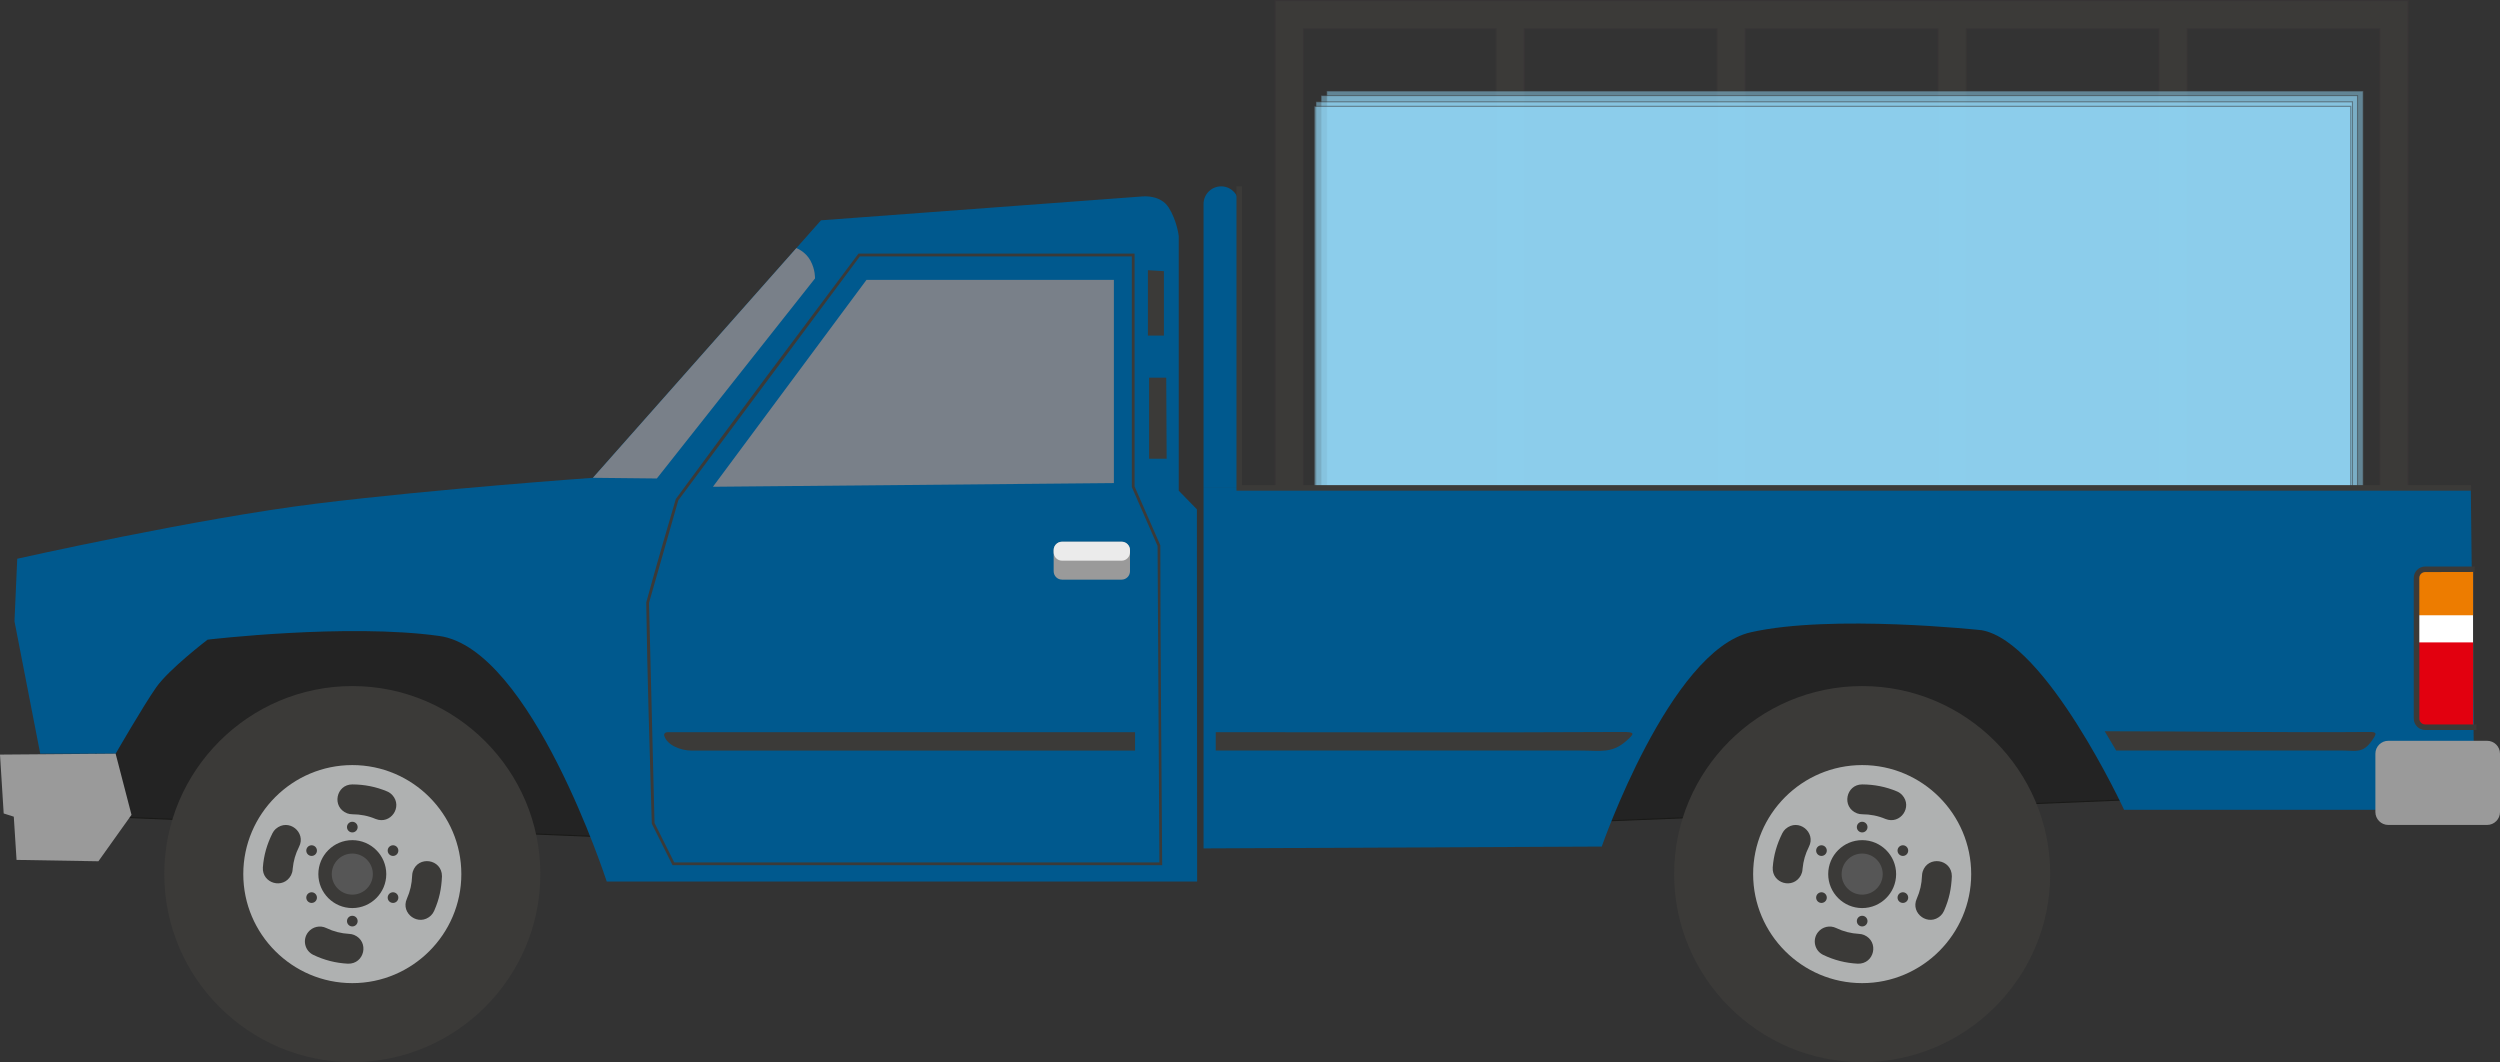 <?xml version="1.0" encoding="UTF-8"?>
<!DOCTYPE svg PUBLIC "-//W3C//DTD SVG 1.1//EN" "http://www.w3.org/Graphics/SVG/1.1/DTD/svg11.dtd">
<!-- Creator: CorelDRAW -->
<svg xmlns="http://www.w3.org/2000/svg" xml:space="preserve" width="441.291mm" height="187.484mm" version="1.1" style="shape-rendering:geometricPrecision; text-rendering:geometricPrecision; image-rendering:optimizeQuality; fill-rule:evenodd; clip-rule:evenodd"
viewBox="0 0 5661.46 2405.29"
 xmlns:xlink="http://www.w3.org/1999/xlink"
 xmlns:xodm="http://www.corel.com/coreldraw/odm/2003">
 <rect x="0" y="0" width="5661.46" height="2405.29" fill="#333333" stroke="none"/>
 <defs>
  <style type="text/css">
   <![CDATA[
    .str1 {stroke:#373435;stroke-width:2.57;stroke-miterlimit:22.926;stroke-opacity:0.502}
    .str0 {stroke:#373435;stroke-width:2.57;stroke-miterlimit:22.926}
    .str2 {stroke:#1A1A18;stroke-width:2.57;stroke-miterlimit:22.926}
    .fil3 {fill:#00598E}
    .fil2 {fill:#232323}
    .fil4 {fill:#3B3A38}
    .fil0 {fill:#3B3A38}
    .fil12 {fill:#565656}
    .fil5 {fill:#798089}
    .fil6 {fill:#9A9A9A}
    .fil11 {fill:#AFB1B1}
    .fil9 {fill:#E2000F}
    .fil7 {fill:#EBEBEB}
    .fil10 {fill:#ED7C00}
    .fil8 {fill:white}
    .fil1 {fill:#91D8F7;fill-opacity:0.502}
   ]]>
  </style>
 </defs>
 <g id="__x0023_Layer_x0020_3">
  <g id="_3039453124752">
   <polygon class="fil0 str0" points="2887.57,1.28 2951.71,1.28 3387.91,1.28 3452.06,1.28 3888.25,1.28 3952.4,1.28 4388.6,1.28 4452.74,1.28 4888.94,1.28 4953.08,1.28 5389.28,1.28 5453.43,1.28 5453.43,65.43 5453.43,1124.7 5389.28,1124.7 5389.28,65.43 4953.08,65.43 4953.08,1124.7 4888.94,1124.7 4888.94,65.43 4452.74,65.43 4452.74,1124.7 4388.6,1124.7 4388.6,65.43 3952.4,65.43 3952.4,1124.7 3888.25,1124.7 3888.25,65.43 3452.06,65.43 3452.06,1124.7 3387.91,1124.7 3387.91,65.43 2951.71,65.43 2951.71,1124.7 2887.57,1124.7 2887.57,65.43 "/>
   <polygon class="fil1 str1" points="3004.57,1356.76 5351.67,1356.76 5351.67,206.17 3004.57,206.17 "/>
   <polygon class="fil1 str1" points="2991.74,1367.02 5338.84,1367.02 5338.84,216.44 2991.74,216.44 "/>
   <polygon class="fil1 str1" points="2980.2,1381.13 5327.3,1381.13 5327.3,230.55 2980.2,230.55 "/>
   <polygon class="fil1 str1" points="2976.35,1391.4 5323.45,1391.4 5323.45,240.81 2976.35,240.81 "/>
   <polygon class="fil2 str2" points="191.59,1847.33 1423.67,1897.32 1446.57,1259.06 297.8,1259.06 "/>
   <path class="fil3" d="M2710.97 1996.25l-1337.01 0c0,0 -170.77,-526.89 -379.03,-556.03 -208.26,-29.16 -524.8,8.32 -524.8,8.32 0,0 -87.47,66.64 -116.62,108.3 -29.16,41.65 -91.64,149.95 -91.64,149.95l-170.77 0 -58.32 -299.89 6.25 -141.61c0,0 408.17,-91.64 678.91,-124.96 270.73,-33.33 624.77,-58.31 624.77,-58.31l516.48 -583.12 728.9 -54.14c0,0 39.58,-4.16 58.31,24.99 18.74,29.16 22.92,64.56 22.92,64.56l0 576.87 41.11 42.18 0.55 842.92z"/>
   <path class="fil4" d="M1526.87 1953.02l1098.67 0 -4.14 -716.74 -58.33 -133.32 0 -522.3 -615.89 0 -411.04 552.21 -66.37 232.28 12.48 498.62 44.63 89.26zm1101.83 6.29l0 0 -1105.68 0 -47.01 -94c-4.5,-166.5 -10.42,-334.61 -12.52,-501.01 21.12,-77.81 44.16,-156.83 66.92,-234.23 136.33,-185.9 275.44,-371.13 413.65,-555.71l625.32 0 0 527.32 58.3 133.26c0,241.29 2.75,483.04 4.19,724.38l-3.15 0z"/>
   <polygon class="fil4" points="2635.76,614.07 2635.76,760.07 2599.54,760.07 2599.54,611.86 "/>
   <polygon class="fil4" points="2641.06,855.19 2602.2,855.19 2602.2,1038.81 2641.95,1038.81 "/>
   <path class="fil4" d="M2570.43 1658.06l-1058.96 0c-2.37,0 -4.42,0.85 -5.9,2.43 -1.47,1.58 -1.95,3.47 -1.39,5.43 6.22,21.77 37.76,33.8 61.18,33.8l1005.08 0 0 -41.66z"/>
   <path class="fil5" d="M1845.64 630.62c0,0 1.04,-19.79 -10.41,-40.62 -11.46,-20.82 -31.81,-28.17 -31.81,-28.17l-460.72 520.17 144.75 1.56 358.18 -452.95z"/>
   <polygon class="fil5" points="1614.49,1102.31 1962.28,633.74 2522.49,633.74 2522.49,1093.98 "/>
   <path class="fil6" d="M2558.95 1245.71l0 47.99c0,10.44 -8.52,18.95 -18.96,18.95l-134.94 0c-10.44,0 -18.96,-8.51 -18.96,-18.95l0 -47.95c0,-10.44 8.52,-18.95 18.95,-18.96l134.95 -0.04c10.44,-0.01 18.96,8.52 18.96,18.96z"/>
   <path class="fil7" d="M2558.95 1245.71l0 5.04c0,10.45 -8.52,18.96 -18.96,18.96l-134.94 0c-10.44,0 -18.96,-8.51 -18.96,-18.96l0 -5.02c0,-10.44 8.52,-18.95 18.96,-18.95l134.94 -0.03c10.44,0 18.96,8.52 18.96,18.96z"/>
   <polygon class="fil6" points="-0,1708.85 8.34,1842.13 31.23,1849.43 37.48,1947.31 222.84,1950.43 297.8,1845.25 261.86,1706.78 "/>
   <polygon class="fil2 str2" points="4857.33,1809.55 3625.25,1859.54 3602.34,1221.28 4751.11,1221.28 "/>
   <path class="fil3" d="M5595.33 1104.9l-2869.78 0 0 816.37 901.75 -4.16c0,0 154.11,-443.59 337.38,-485.24 183.27,-41.65 523.02,-4.72 523.02,-4.72 146.17,25.97 322.5,406.65 322.5,406.65l793.45 0 -8.32 -728.9z"/>
   <path class="fil4" d="M2753.13 1658.06c306.37,0 613.51,1.24 919.79,-0.46 30.88,-0.17 28.94,3.32 10.81,19.51 -33.07,29.55 -57.81,22.61 -105.09,22.59 -275.17,-0.06 -550.35,0.01 -825.52,0.01l0 -41.66z"/>
   <path class="fil4" d="M4766.27 1655.98c190.66,0 407.82,3.32 598.41,1.62 19.2,-0.17 18,3.32 6.73,19.51 -20.58,29.55 -35.97,22.61 -65.4,22.59 -171.23,-0.06 -342.47,0.01 -513.7,0.01l-26.04 -43.74z"/>
   <path class="fil3" d="M2725.56 1104.9l79.66 0 0 -643.05c0,-21.91 -17.91,-39.83 -39.83,-39.83l-0.01 0c-21.91,0 -39.83,17.91 -39.83,39.83l0 643.05z"/>
   <path class="fil6" d="M5408.42 1677.6l223.88 0c16.04,0 29.16,13.12 29.16,29.16l0 132.24c0,16.04 -13.12,29.16 -29.16,29.16l-223.88 0c-16.04,0 -29.16,-13.12 -29.16,-29.16l0 -132.24c0,-16.04 13.12,-29.16 29.16,-29.16z"/>
   <path class="fil8" d="M5492.04 1289.2l106.79 0c0.87,0 1.59,0.71 1.59,1.59l0 356.09 -108.38 0c-10.77,0 -19.58,-8.8 -19.58,-19.57l0 -318.53c0,-10.77 8.8,-19.57 19.58,-19.57z"/>
   <path class="fil9" d="M5600.42 1454.77l0 192.11 -108.38 0c-10.77,0 -19.58,-8.8 -19.58,-19.57l0 -172.55 127.96 0z"/>
   <path class="fil10" d="M5492.04 1289.2l106.78 0c0.88,0 1.6,0.71 1.6,1.59l0 102.54 -127.96 0 0 -84.56c0,-10.77 8.81,-19.57 19.58,-19.57z"/>
   <path class="fil4" d="M5608.05 1640.58l0.07 12.6 -116.08 0c-7.1,0 -13.57,-2.92 -18.25,-7.6 -4.71,-4.68 -7.63,-11.16 -7.63,-18.27l0 -318.54c0,-7.13 2.92,-13.6 7.59,-18.27 4.71,-4.68 11.19,-7.59 18.28,-7.59l112.1 0 -0.12 12.33 -111.98 0.26c-3.66,0 -6.98,1.49 -9.39,3.89 -2.38,2.4 -3.88,5.74 -3.88,9.38l0 318.54c0,3.64 1.5,6.97 3.9,9.37 2.39,2.41 5.72,3.9 9.38,3.9l116.02 0z"/>
   <polygon class="fil4" points="5595.89,1111.2 2800.09,1111.2 2800.09,422.02 2812.74,422.02 2812.74,1098.61 5595.89,1098.61 "/>
   <path class="fil4" d="M797.84 2405.29c234.53,0 425.81,-191.28 425.81,-425.81 0,-234.53 -191.28,-425.82 -425.81,-425.82 -234.53,0 -425.81,191.29 -425.81,425.82 0,234.53 191.28,425.81 425.81,425.81z"/>
   <path class="fil11" d="M797.84 2226.37c135.98,0 246.9,-110.9 246.9,-246.88 0,-135.98 -110.91,-246.9 -246.9,-246.9 -135.98,0 -246.89,110.91 -246.89,246.9 0,135.98 110.91,246.88 246.89,246.88z"/>
   <path class="fil4" d="M797.84 1776.38c-36.75,0 -47.53,51.41 -11.61,65.52 3.91,1.35 7.47,2.05 11.61,2.05 18.54,0.14 35.72,3.44 52.83,10.67 33.8,13.52 62.01,-27.49 37.77,-54.15 -3.38,-3.55 -7.28,-6.42 -11.83,-8.25 -25.18,-10.64 -51.47,-15.7 -78.77,-15.84zm-120.59 141.14l0 0c16.72,-32.32 -23.57,-65.85 -52.99,-40.25 -3.12,2.96 -5.11,5.62 -7.13,9.4 -12.51,25.03 -19.74,49.7 -21.86,77.68 -2.26,36.2 46.18,50.46 63.76,17.81 2.07,-4.31 3.35,-8.31 3.65,-13.12l0.14 -1.72c1.9,-18.44 6.12,-33.22 14.42,-49.8zm61.71 184.09l0 0c-14.2,-6.85 -31.37,-2.98 -41.16,9.4 -13.43,16.96 -7.75,42.04 11.76,51.44 24.77,11.9 50.81,18.5 78.26,19.9 37.7,1.18 49.15,-50.08 14.3,-65.02 -3.94,-1.55 -7.14,-2.22 -11.33,-2.48 -18.3,-1.02 -35.28,-5.3 -51.83,-13.24zm182.44 -66.32l0 0c-15.05,33.57 27.17,64.08 54.51,37.98 3.07,-3.22 5.26,-6.11 7.08,-10.19l0.51 -1.15c11.4,-25.96 16.16,-49.31 17.39,-77.54 0,-39.56 -54.65,-47.4 -66.16,-10.3 -0.8,2.85 -1.4,6.05 -1.4,9.03 -0.73,18.8 -4.34,34.94 -11.93,52.17z"/>
   <path class="fil4" d="M797.84 2056.41c42.36,0 76.92,-34.55 76.92,-76.92 0,-42.37 -34.56,-76.92 -76.92,-76.92 -42.36,0 -76.92,34.55 -76.92,76.92 0,42.37 34.56,76.92 76.92,76.92z"/>
   <path class="fil4" d="M797.84 1885.11c6.64,0 12.08,-5.42 12.08,-12.07 0,-6.65 -5.43,-12.08 -12.08,-12.08 -6.64,0 -12.08,5.43 -12.08,12.08 0,6.65 5.43,12.07 12.08,12.07z"/>
   <path class="fil4" d="M695.21 1920.23c3.34,-5.78 10.72,-7.75 16.49,-4.42 5.78,3.34 7.75,10.72 4.42,16.49 -3.33,5.78 -10.72,7.75 -16.49,4.42 -5.77,-3.33 -7.75,-10.72 -4.42,-16.49z"/>
   <path class="fil4" d="M695.21 2038.74c-3.33,-5.77 -1.35,-13.16 4.42,-16.49 5.78,-3.34 13.16,-1.35 16.49,4.42 3.34,5.78 1.36,13.16 -4.42,16.49 -5.78,3.34 -13.16,1.36 -16.49,-4.42z"/>
   <path class="fil4" d="M797.84 2098c-6.66,0 -12.07,-5.41 -12.07,-12.08 0,-6.67 5.4,-12.07 12.07,-12.07 6.67,0 12.08,5.4 12.08,12.07 0,6.67 -5.4,12.08 -12.08,12.08z"/>
   <path class="fil4" d="M900.48 2038.74c-3.34,5.78 -10.72,7.76 -16.49,4.42 -5.78,-3.33 -7.75,-10.72 -4.42,-16.49 3.33,-5.77 10.72,-7.76 16.49,-4.42 5.77,3.34 7.75,10.72 4.42,16.49z"/>
   <path class="fil4" d="M900.48 1920.23c3.33,5.78 1.35,13.17 -4.42,16.49 -5.78,3.34 -13.16,1.36 -16.49,-4.42 -3.33,-5.78 -1.36,-13.16 4.42,-16.49 5.78,-3.34 13.16,-1.36 16.49,4.42z"/>
   <path class="fil12" d="M797.84 2026c25.63,0 46.53,-20.89 46.53,-46.52 0,-25.62 -20.9,-46.53 -46.53,-46.53 -25.63,0 -46.53,20.9 -46.53,46.53 0,25.62 20.9,46.52 46.53,46.52z"/>
   <path class="fil4" d="M4217.04 2405.29c234.53,0 425.81,-191.28 425.81,-425.81 0,-234.53 -191.28,-425.82 -425.81,-425.82 -234.53,0 -425.81,191.29 -425.81,425.82 0,234.53 191.28,425.81 425.81,425.81z"/>
   <path class="fil11" d="M4217.04 2226.37c135.98,0 246.89,-110.9 246.89,-246.88 0,-135.98 -110.91,-246.9 -246.89,-246.9 -135.98,0 -246.9,110.91 -246.9,246.9 0,135.98 110.91,246.88 246.9,246.88z"/>
   <path class="fil4" d="M4217.05 1776.38c-36.75,0 -47.53,51.41 -11.62,65.52 3.91,1.35 7.47,2.05 11.62,2.05 18.54,0.14 35.72,3.44 52.82,10.67 33.8,13.52 62.01,-27.49 37.77,-54.15 -3.38,-3.55 -7.28,-6.42 -11.83,-8.25 -25.18,-10.64 -51.46,-15.7 -78.76,-15.84zm-120.59 141.14l0 0c16.72,-32.32 -23.56,-65.85 -52.99,-40.25 -3.11,2.96 -5.11,5.62 -7.13,9.4 -12.51,25.03 -19.74,49.7 -21.86,77.68 -2.26,36.2 46.18,50.46 63.76,17.81 2.07,-4.31 3.35,-8.31 3.66,-13.12l0.14 -1.72c1.9,-18.44 6.12,-33.22 14.42,-49.8zm61.72 184.09l0 0c-14.2,-6.85 -31.37,-2.98 -41.16,9.4 -13.43,16.96 -7.75,42.04 11.76,51.44 24.77,11.9 50.81,18.5 78.26,19.9 37.7,1.18 49.15,-50.08 14.3,-65.02 -3.94,-1.55 -7.14,-2.22 -11.33,-2.48 -18.3,-1.02 -35.27,-5.3 -51.82,-13.24zm182.44 -66.32l0 0c-15.05,33.57 27.17,64.08 54.51,37.98 3.07,-3.22 5.26,-6.11 7.08,-10.19l0.51 -1.15c11.4,-25.96 16.16,-49.31 17.39,-77.54 0,-39.56 -54.65,-47.4 -66.17,-10.3 -0.8,2.85 -1.4,6.05 -1.4,9.03 -0.73,18.8 -4.34,34.94 -11.92,52.17z"/>
   <path class="fil4" d="M4217.04 2056.41c42.36,0 76.92,-34.55 76.92,-76.92 0,-42.37 -34.56,-76.92 -76.92,-76.92 -42.36,0 -76.92,34.55 -76.92,76.92 0,42.37 34.56,76.92 76.92,76.92z"/>
   <path class="fil4" d="M4217.04 1885.11c6.64,0 12.08,-5.42 12.08,-12.07 0,-6.65 -5.43,-12.08 -12.08,-12.08 -6.64,0 -12.08,5.43 -12.08,12.08 0,6.65 5.43,12.07 12.08,12.07z"/>
   <path class="fil4" d="M4114.41 1920.23c3.33,-5.78 10.72,-7.75 16.49,-4.42 5.77,3.34 7.75,10.72 4.42,16.49 -3.33,5.78 -10.72,7.75 -16.49,4.42 -5.77,-3.33 -7.75,-10.72 -4.42,-16.49z"/>
   <path class="fil4" d="M4114.41 2038.74c-3.33,-5.77 -1.35,-13.16 4.42,-16.49 5.78,-3.34 13.16,-1.35 16.49,4.42 3.34,5.78 1.36,13.16 -4.42,16.49 -5.78,3.34 -13.16,1.36 -16.49,-4.42z"/>
   <path class="fil4" d="M4217.04 2098c-6.66,0 -12.07,-5.41 -12.07,-12.08 0,-6.67 5.4,-12.07 12.07,-12.07 6.67,0 12.08,5.4 12.08,12.07 0,6.67 -5.4,12.08 -12.08,12.08z"/>
   <path class="fil4" d="M4319.68 2038.74c-3.34,5.78 -10.72,7.76 -16.49,4.42 -5.78,-3.33 -7.76,-10.72 -4.42,-16.49 3.33,-5.77 10.72,-7.76 16.49,-4.42 5.77,3.34 7.75,10.72 4.42,16.49z"/>
   <path class="fil4" d="M4319.68 1920.23c3.33,5.78 1.35,13.17 -4.42,16.49 -5.78,3.34 -13.16,1.36 -16.49,-4.42 -3.34,-5.78 -1.36,-13.16 4.42,-16.49 5.78,-3.34 13.16,-1.36 16.49,4.42z"/>
   <path class="fil12" d="M4217.04 2026c25.63,0 46.53,-20.89 46.53,-46.52 0,-25.62 -20.9,-46.53 -46.53,-46.53 -25.63,0 -46.53,20.9 -46.53,46.53 0,25.62 20.9,46.52 46.53,46.52z"/>
  </g>
 </g>
</svg>
